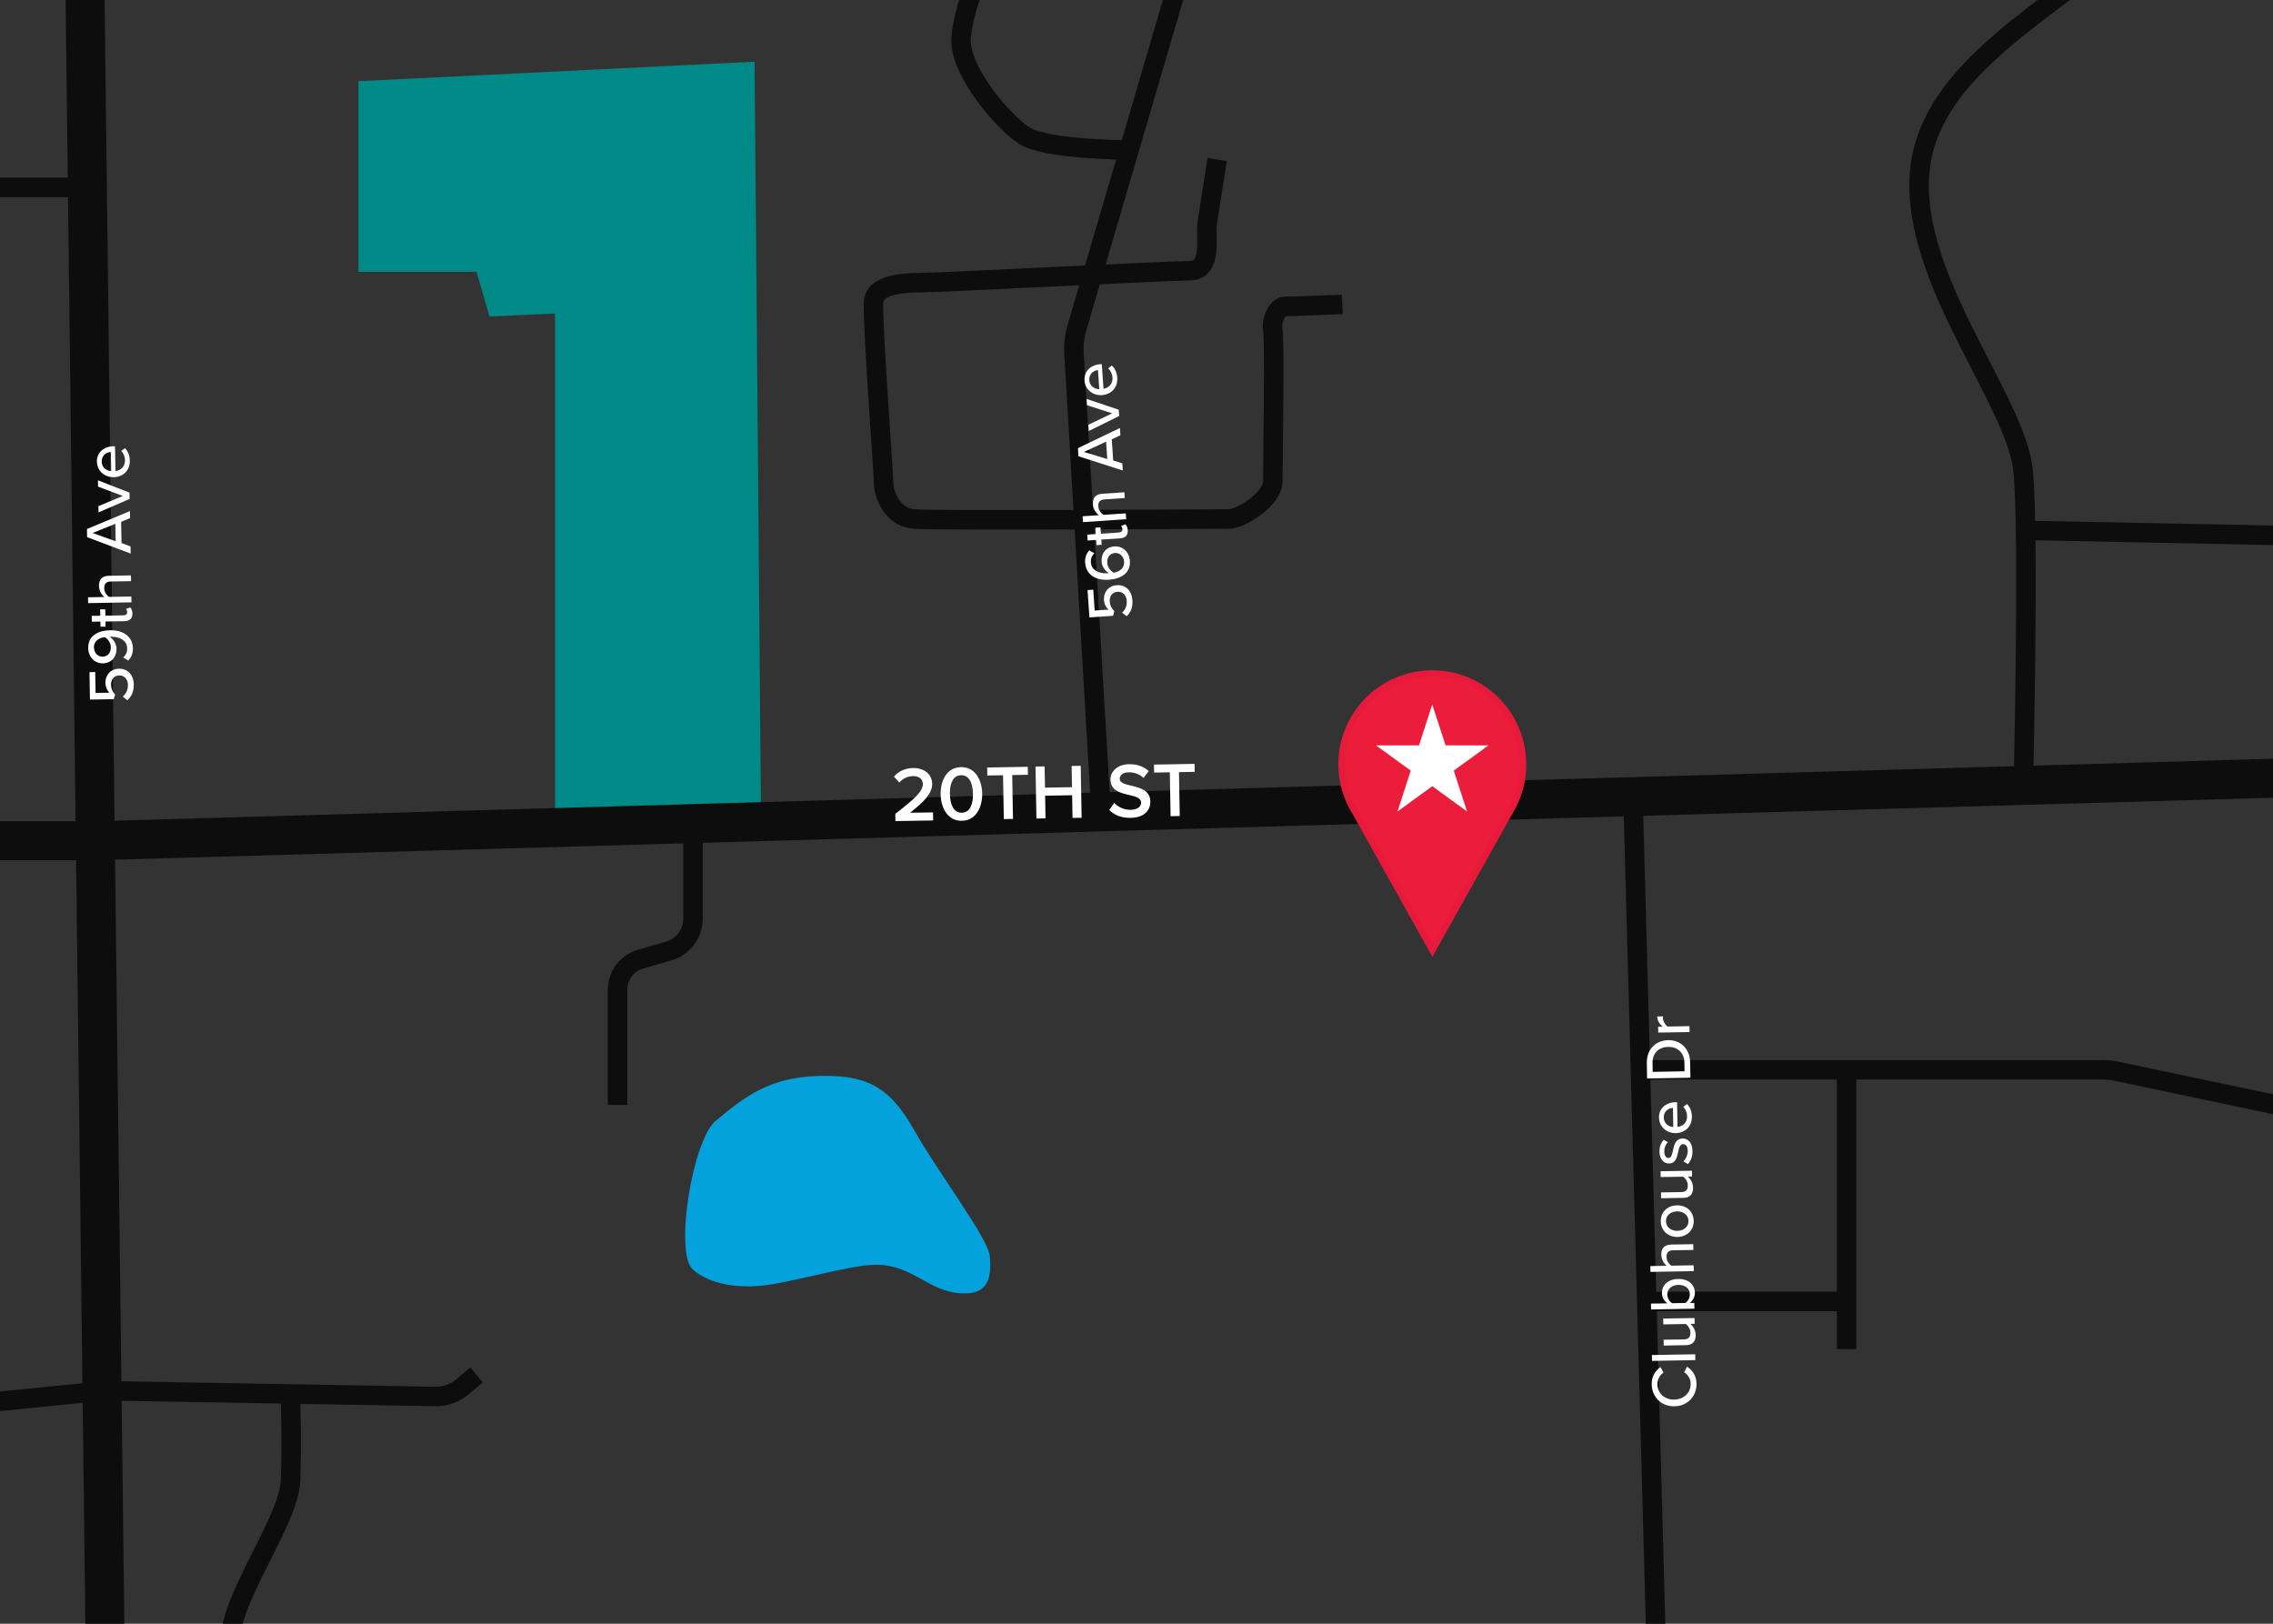 <?xml version="1.0" encoding="UTF-8"?><svg id="Office_Pin" xmlns="http://www.w3.org/2000/svg" viewBox="0 0 350 250"><defs><style>.cls-1{stroke-width:3px;}.cls-1,.cls-2{fill:none;stroke:#0d0d0d;}.cls-1,.cls-2,.cls-3{stroke-miterlimit:10;}.cls-4{fill:#fff;}.cls-5{fill:#03a2dd;}.cls-6{fill:#008a87;}.cls-2{stroke-width:6px;}.cls-3{fill:#ec1d3b;stroke:#e81a3b;}.cls-7{fill:#333;}</style></defs><rect class="cls-7" x="-7.91" y="-3.53" width="369.96" height="258.89"/><polygon class="cls-6" points="116.19 9.5 117.19 126.53 85.46 127.41 85.46 48.27 75.37 48.73 73.38 41.85 55.19 41.85 55.19 12.5 116.19 9.5"/><path class="cls-5" d="M110.23,172.55c4.35-3.65,8.25-6.65,15.59-6.88s11.01,1.38,14.9,8.25c3.9,6.88,11.46,16.74,11.69,19.49,.23,2.75,.06,5.67-3.67,5.73-5.27,.08-7.34-3.67-12.61-4.36-3.64-.47-11.14,1.95-17.43,2.98-4.3,.7-9.1,.23-12-2.29-2.9-2.52-.08-19.91,3.52-22.93Z"/><polyline class="cls-2" points="-3.97 129.44 14.84 129.44 358.33 119.58"/><line class="cls-2" x1="13" y1="-8.6" x2="16.21" y2="255.36"/><path class="cls-1" d="M169.54,125l-4.17-70.73c-.07-1.24,.07-2.49,.42-3.68l17.36-59.19"/><line class="cls-1" x1="251.47" y1="123.38" x2="255.14" y2="257.85"/><path class="cls-1" d="M362.04,172.55l-36.26-7.64c-.62-.13-1.25-.2-1.89-.2h-71.29"/><path class="cls-1" d="M327.6-8.6c-15.59,12.38-32.1,21.1-32.1,37.15s15.13,33.68,16.05,44.13c.92,10.45,0,48.25,0,48.25"/><line class="cls-1" x1="362.04" y1="82.66" x2="311.92" y2="81.66"/><line class="cls-1" x1="284.34" y1="207.71" x2="284.34" y2="164.71"/><line class="cls-1" x1="253.57" y1="200.38" x2="284.34" y2="200.38"/><path class="cls-1" d="M-2.13,215.96l18.34-1.83,50.81,.88c1.54,.03,3.04-.51,4.21-1.5l2.15-1.82"/><path class="cls-1" d="M35.49,252.95c-.32-6.73,9.04-18.65,9.25-25.07,.21-6.42,0-11.92,0-11.92"/><line class="cls-1" x1="-7.91" y1="28.85" x2="13" y2="28.85"/><path class="cls-1" d="M173.85,23.1s-12.72-.05-16.08-2.19c-3.36-2.14-10.09-10.09-9.78-14.98,.31-4.89,3.67-12.23,3.67-12.23"/><path class="cls-1" d="M187.42,24.57s-1.22,7.64-1.53,9.78c-.31,2.14,.92,7.34-2.75,7.34s-38.22,1.83-41.58,1.83-6.73,.61-7.03,2.75c-.31,2.14,1.53,26.6,1.53,28.13s1.22,5.2,4.59,5.5c3.36,.31,46.78,0,48.61,0s6.73-3.06,6.73-5.81,.31-22.01,0-23.24c-.31-1.22,.61-3.67,1.83-3.67s8.87-.31,8.87-.31"/><path class="cls-1" d="M106.71,129.44v12c0,2.31-1.52,4.34-3.74,4.98l-4.35,1.26c-2.09,.61-3.53,2.52-3.53,4.7v17.73"/><g><g id="Local_presence__proximity__location__nearby__GPS_1"><g id="Layer_2"><g id="Layer_1-2"><path class="cls-3" d="M234.51,117.68c0-7.71-6.24-13.97-13.95-13.98-7.71,0-13.97,6.24-13.98,13.95,0,2.23,.53,4.43,1.56,6.42h0l.05,.09c.12,.23,.25,.46,.38,.68l11.99,21.45,11.99-21.45c.13-.22,.26-.45,.38-.68l.05-.09h0c1.02-1.98,1.55-4.17,1.54-6.39Z"/></g></g></g><polygon class="cls-4" points="220.54 108.47 222.59 114.76 229.2 114.76 223.85 118.65 225.9 124.94 220.54 121.05 215.19 124.94 217.23 118.65 211.88 114.76 218.5 114.76 220.54 108.47"/></g><g><path class="cls-4" d="M137.88,126.41l-.02-1.1c3.06-2.4,4.26-3.47,4.24-4.62-.01-.84-.74-1.21-1.47-1.2-.94,.02-1.65,.41-2.14,1l-.83-.91c.69-.86,1.81-1.32,2.93-1.33,1.55-.03,2.92,.82,2.95,2.42,.03,1.48-1.31,2.82-3.42,4.47l3.55-.06,.02,1.24-5.79,.1Z"/><path class="cls-4" d="M147.97,118.11c2.24-.04,3.24,2.05,3.27,4.07s-.89,4.15-3.13,4.19c-2.24,.04-3.24-2.07-3.27-4.08s.89-4.14,3.13-4.18Zm.02,1.25c-1.31,.02-1.75,1.39-1.72,2.91,.03,1.52,.52,2.88,1.83,2.86,1.31-.02,1.75-1.4,1.72-2.92-.03-1.52-.52-2.87-1.82-2.85Z"/><path class="cls-4" d="M154.57,126.12l-.12-6.76-2.42,.04-.02-1.23,6.25-.11,.02,1.23-2.42,.04,.12,6.76-1.4,.02Z"/><path class="cls-4" d="M165.15,125.93l-.06-3.49-4.16,.07,.06,3.49-1.4,.02-.14-8,1.4-.02,.06,3.27,4.16-.07-.06-3.27,1.4-.02,.14,8-1.4,.02Z"/><path class="cls-4" d="M171.57,123.62c.56,.58,1.43,1.08,2.55,1.06,1.15-.02,1.6-.59,1.59-1.12-.01-.72-.87-.92-1.84-1.16-1.31-.3-2.85-.66-2.88-2.35-.02-1.32,1.12-2.36,2.87-2.39,1.25-.02,2.26,.36,3.02,1.06l-.79,1.06c-.63-.61-1.49-.89-2.33-.87-.83,.01-1.35,.42-1.34,1.02,.01,.62,.83,.81,1.78,1.04,1.32,.31,2.9,.69,2.93,2.43,.02,1.33-.89,2.49-3.05,2.52-1.48,.03-2.55-.47-3.27-1.21l.76-1.09Z"/><path class="cls-4" d="M180.25,125.67l-.12-6.76-2.42,.04-.02-1.23,6.25-.11,.02,1.23-2.42,.04,.12,6.76-1.4,.02Z"/></g><g><path class="cls-4" d="M18.89,107.25c.53-.45,.82-1.05,.81-1.83-.02-.87-.59-1.44-1.32-1.43-.8,.01-1.3,.59-1.28,1.45,.01,.58,.2,1.06,.63,1.49l-.22,.72-3.66,.06-.07-4.22,.88-.02,.06,3.22,2.13-.04c-.33-.31-.6-.87-.62-1.52-.02-1.12,.73-2.14,2.1-2.17,1.37-.02,2.25,1,2.27,2.41,.02,1.14-.37,1.91-1.01,2.44l-.69-.58Z"/><path class="cls-4" d="M18.98,101.23c.37-.35,.62-.75,.6-1.41-.02-1.28-1.25-1.8-2.43-1.78h-.23c.46,.31,1.01,1.02,1.02,1.83,.02,1.2-.69,2.23-2.11,2.26-1.19,.02-2.22-.89-2.25-2.36-.03-1.92,1.56-2.7,3.4-2.73,1.86-.03,3.45,.87,3.49,2.77,.01,.84-.28,1.45-.74,1.89l-.76-.47Zm-4.51-1.53c.02,.95,.72,1.42,1.31,1.41,.89-.02,1.3-.68,1.28-1.47-.01-.61-.37-1.21-.92-1.54-.77,.07-1.7,.52-1.68,1.61Z"/><path class="cls-4" d="M19.22,95.64l-2.97,.05v.8h-.78v-.79l-1.33,.02-.02-.9,1.32-.02-.02-.98h.79l.02,.97,2.77-.05c.34,0,.59-.17,.58-.48,0-.21-.1-.4-.2-.49l.68-.24c.18,.19,.32,.46,.33,.93,.01,.76-.41,1.16-1.17,1.17Z"/><path class="cls-4" d="M20.18,89.48l-3.11,.05c-.8,.01-1.03,.43-1.02,1.05,0,.56,.36,1.06,.72,1.32l3.45-.06,.02,.9-6.67,.12-.02-.9,2.52-.04c-.4-.31-.82-.96-.83-1.69-.02-1.03,.49-1.56,1.51-1.58l3.41-.06,.02,.9Z"/><path class="cls-4" d="M20.02,79.78l-1.37,.56,.06,3.27,1.39,.52,.02,1.1-6.71-2.53-.02-1.25,6.62-2.76,.02,1.1Zm-5.76,2.28l3.55,1.28-.05-2.69-3.5,1.41Z"/><path class="cls-4" d="M19.96,76.82l-4.79,2.07-.02-.96,3.76-1.57-3.81-1.44-.02-.97,4.86,1.9,.02,.97Z"/><path class="cls-4" d="M14.92,71.1c-.03-1.45,1.09-2.37,2.57-2.39h.22l.07,3.81c.82-.08,1.49-.7,1.47-1.67,0-.51-.22-1.07-.59-1.42l.58-.43c.48,.47,.74,1.15,.75,1.93,.03,1.44-.98,2.52-2.49,2.54-1.4,.02-2.55-.97-2.57-2.37Zm2.2,1.44l-.05-2.95c-.64,.03-1.43,.47-1.41,1.49,.02,.97,.8,1.42,1.46,1.45Z"/></g><g><path class="cls-4" d="M257.84,216.52c-2.05,.04-3.47-1.46-3.51-3.36-.02-1.31,.59-2.14,1.36-2.67l.46,.84c-.55,.36-.95,1.03-.94,1.82,.02,1.35,1.1,2.37,2.6,2.34,1.49-.03,2.54-1.08,2.52-2.43-.01-.79-.44-1.44-1-1.78l.44-.86c.79,.52,1.43,1.31,1.46,2.62,.03,1.9-1.34,3.44-3.39,3.48Z"/><path class="cls-4" d="M261.05,209.41l-6.67,.12-.02-.9,6.67-.12,.02,.9Z"/><path class="cls-4" d="M260.95,203.82h-.66c.41,.37,.8,.98,.81,1.72,.02,1.03-.49,1.55-1.51,1.57l-3.41,.06-.02-.9,3.11-.05c.8-.01,1.03-.42,1.02-1.04,0-.56-.34-1.06-.7-1.33l-3.47,.06-.02-.9,4.83-.08,.02,.9Z"/><path class="cls-4" d="M260.91,201.49l-6.67,.12-.02-.9,2.54-.04c-.53-.37-.84-.93-.85-1.56-.02-1.26,.95-2.17,2.5-2.19,1.58-.03,2.54,.86,2.57,2.1,.01,.65-.31,1.23-.78,1.59h.69l.02,.89Zm-1.39-.88c.39-.25,.69-.8,.68-1.35-.02-.9-.74-1.45-1.75-1.43-1.01,.02-1.73,.59-1.71,1.49,0,.55,.35,1.09,.74,1.33l2.05-.04Z"/><path class="cls-4" d="M260.75,192.45l-3.11,.05c-.8,.01-1.03,.43-1.02,1.05,0,.56,.36,1.06,.72,1.32l3.45-.06,.02,.9-6.67,.12-.02-.9,2.52-.04c-.4-.31-.82-.96-.83-1.69-.02-1.03,.49-1.56,1.51-1.58l3.41-.06,.02,.9Z"/><path class="cls-4" d="M258.3,190.45c-1.39,.02-2.54-.9-2.57-2.39-.03-1.51,1.1-2.46,2.49-2.48,1.4-.02,2.55,.88,2.58,2.39,.03,1.5-1.1,2.46-2.5,2.48Zm-.07-3.94c-.91,.02-1.72,.56-1.7,1.53,.02,.96,.85,1.48,1.75,1.47,.92-.02,1.73-.57,1.71-1.53-.02-.97-.85-1.48-1.76-1.47Z"/><path class="cls-4" d="M260.55,181.14h-.66c.41,.37,.8,.98,.81,1.72,.02,1.03-.49,1.55-1.51,1.57l-3.41,.06-.02-.9,3.11-.05c.8-.01,1.03-.42,1.02-1.04,0-.56-.34-1.06-.7-1.33l-3.47,.06-.02-.9,4.83-.08,.02,.9Z"/><path class="cls-4" d="M259.22,178.82c.35-.34,.67-.98,.66-1.63-.01-.68-.3-1.03-.71-1.03-.48,0-.63,.56-.76,1.18-.18,.82-.38,1.79-1.42,1.8-.77,.01-1.44-.63-1.46-1.81-.01-.83,.27-1.43,.66-1.85l.64,.39c-.33,.29-.58,.83-.56,1.44,.01,.61,.26,.99,.65,.98,.42,0,.55-.53,.68-1.13,.18-.84,.39-1.85,1.5-1.87,.83-.01,1.49,.65,1.51,1.92,.01,.81-.22,1.52-.71,2.02l-.67-.42Z"/><path class="cls-4" d="M255.45,172.09c-.03-1.45,1.09-2.37,2.57-2.39h.22l.07,3.81c.82-.08,1.49-.7,1.47-1.67,0-.51-.22-1.07-.59-1.42l.58-.43c.48,.47,.74,1.15,.75,1.93,.03,1.44-.98,2.52-2.49,2.54-1.4,.02-2.55-.97-2.57-2.37Zm2.2,1.44l-.05-2.95c-.64,.03-1.43,.47-1.41,1.49,.02,.97,.8,1.42,1.46,1.45Z"/><path class="cls-4" d="M260.29,165.93l-6.67,.12-.04-2.38c-.04-2.08,1.36-3.48,3.28-3.52,1.93-.03,3.35,1.32,3.39,3.4l.04,2.38Zm-.9-.98l-.02-1.38c-.03-1.54-1.14-2.41-2.49-2.39-1.37,.02-2.44,.9-2.42,2.47l.02,1.38,4.91-.09Z"/><path class="cls-4" d="M260.17,158.9l-4.83,.08-.02-.9h.74c-.49-.37-.87-.94-.88-1.58l.91-.02c-.02,.09-.03,.19-.02,.31,0,.45,.36,1.05,.72,1.26l3.36-.06,.02,.9Z"/></g><g><path class="cls-4" d="M172.78,94.34c.51-.48,.77-1.09,.71-1.87-.06-.87-.67-1.41-1.4-1.36-.8,.05-1.27,.66-1.21,1.51,.04,.58,.25,1.04,.7,1.46l-.18,.73-3.65,.25-.29-4.21,.88-.06,.22,3.21,2.12-.14c-.34-.3-.65-.84-.69-1.49-.08-1.12,.62-2.18,1.99-2.27,1.37-.09,2.29,.89,2.39,2.29,.08,1.14-.27,1.92-.88,2.48l-.72-.54Z"/><path class="cls-4" d="M167.09,86.67c-.06-.84,.21-1.47,.64-1.93l.79,.44c-.37,.37-.59,.77-.54,1.43,.08,1.21,1.29,1.74,2.53,1.65,.08,0,.15-.01,.22-.02-.47-.26-1.05-.94-1.1-1.76-.08-1.2,.57-2.25,1.98-2.35,1.2-.08,2.27,.78,2.37,2.24,.13,1.9-1.42,2.76-3.25,2.89-1.86,.13-3.5-.68-3.63-2.59Zm3.41,0c.04,.62,.44,1.19,.99,1.51,.77-.13,1.67-.6,1.6-1.69-.06-.96-.8-1.39-1.38-1.35-.89,.06-1.26,.75-1.21,1.53Z"/><path class="cls-4" d="M172.54,82.88l-2.96,.2,.05,.8-.79,.05-.05-.8-1.32,.09-.06-.9,1.32-.09-.07-.98,.79-.05,.07,.98,2.76-.19c.34-.02,.58-.2,.56-.51-.01-.21-.12-.39-.22-.48l.66-.28c.19,.18,.34,.45,.37,.92,.05,.76-.35,1.18-1.11,1.23Z"/><path class="cls-4" d="M173.19,76.68l-3.1,.21c-.8,.05-1.01,.48-.97,1.1,.04,.56,.41,1.04,.79,1.28l3.44-.23,.06,.9-6.65,.45-.06-.9,2.51-.17c-.41-.29-.86-.91-.91-1.65-.07-1.03,.41-1.58,1.43-1.65l3.4-.23,.06,.9Z"/><path class="cls-4" d="M172.53,67.01l-1.34,.63,.22,3.26,1.41,.44,.07,1.1-6.83-2.19-.08-1.25,6.47-3.1,.07,1.1Zm-5.64,2.57l3.61,1.1-.18-2.68-3.43,1.59Z"/><path class="cls-4" d="M172.33,64.05l-4.68,2.31-.07-.96,3.68-1.76-3.88-1.25-.07-.97,4.95,1.66,.07,.97Z"/><path class="cls-4" d="M167,58.59c-.1-1.45,.97-2.42,2.44-2.52h.22l.26,3.79c.81-.13,1.45-.77,1.38-1.74-.03-.51-.27-1.05-.67-1.39l.56-.46c.5,.45,.8,1.11,.85,1.89,.1,1.44-.85,2.56-2.36,2.67-1.4,.1-2.59-.84-2.69-2.24Zm2.27,1.33l-.2-2.94c-.64,.06-1.41,.55-1.34,1.56,.07,.97,.87,1.37,1.54,1.38Z"/></g></svg>